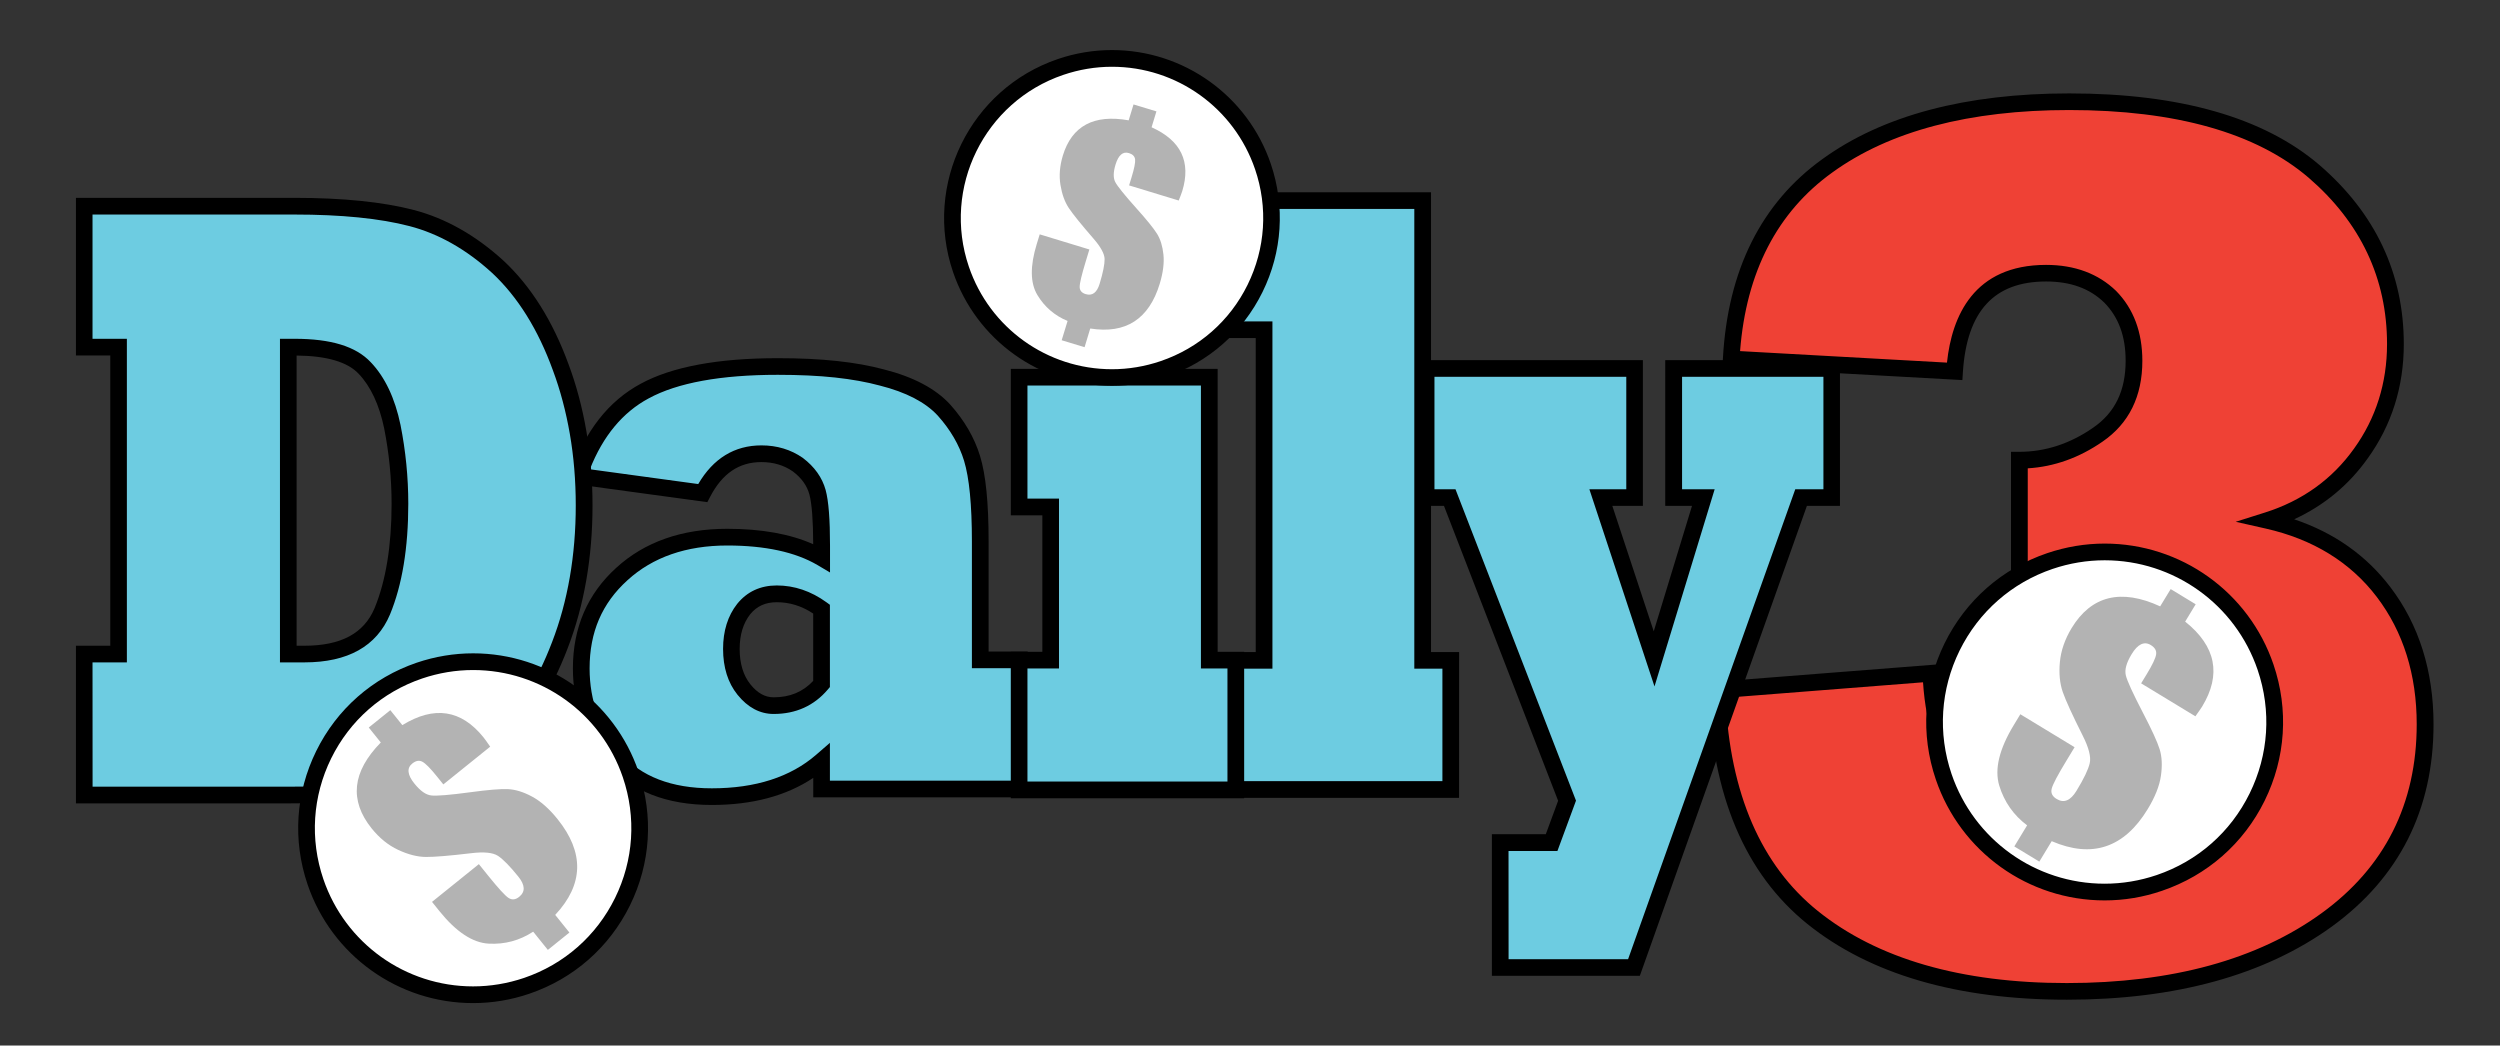 <?xml version="1.0" encoding="utf-8"?>
<!-- Generator: Adobe Illustrator 23.0.1, SVG Export Plug-In . SVG Version: 6.00 Build 0)  -->
<svg version="1.1" id="Layer_1" xmlns="http://www.w3.org/2000/svg" xmlns:xlink="http://www.w3.org/1999/xlink" x="0px" y="0px"
	 viewBox="0 0 428 179" style="enable-background:new 0 0 428 179;" xml:space="preserve">
<rect x="0" y="0" width="428" height="179" fill="#333333" stroke="none"/>
<style type="text/css">
	.st0{fill:#EF4135;}
	.st1{fill:#6DCCE1;}
	.st2{fill:#FFFFFF;}
	.st3{fill:#B3B3B3;}
</style>
<path class="st0" d="M293.93,118.14l36.62-2.87c0.61,15.74,7.63,23.61,21.06,23.61c5.83,0,10.17-1.66,13.02-5
	c2.78-3.33,4.17-7.38,4.17-12.12c0-12.05-7.7-18.37-23.09-18.93V78.79c4.75,0,9.22-1.45,13.42-4.36c4.14-2.84,6.2-7.05,6.2-12.66
	c0-4.54-1.36-8.19-4.07-10.96c-2.78-2.69-6.44-4.04-10.98-4.04c-9.7,0-14.92,5.6-15.66,16.81l-38.24-2.13
	c0.81-14.75,6.31-25.78,16.48-33.08c10.1-7.3,23.91-10.96,41.4-10.96c18.65,0,32.62,3.97,41.91,11.91
	c9.29,8.01,13.94,17.87,13.94,29.57c0,7.02-1.97,13.26-5.9,18.72c-3.93,5.53-9.25,9.36-15.97,11.49
	c8.48,1.91,15.09,5.99,19.84,12.23s7.12,13.79,7.12,22.65c0,14.18-5.63,25.35-16.88,33.51c-11.26,8.16-26.08,12.23-44.45,12.23
	c-18.51,0-33.02-4.22-43.53-12.66C299.94,148.7,294.48,135.73,293.93,118.14z"/>
<path d="M353.84,171.15c-18.76,0-33.71-4.36-44.42-12.97c-10.67-8.6-16.36-22.06-16.91-40l-0.04-1.36l39.45-3.09l0.06,1.48
	c0.58,14.96,7,22.24,19.63,22.24c5.45,0,9.35-1.47,11.93-4.5c2.54-3.04,3.83-6.81,3.83-11.2c0-11.24-7.1-16.97-21.71-17.51
	l-1.38-0.05V77.35h1.43c4.43,0,8.67-1.38,12.61-4.11c3.76-2.58,5.59-6.33,5.59-11.48c0-4.19-1.2-7.45-3.66-9.96
	c-2.5-2.42-5.77-3.61-9.96-3.61c-8.89,0-13.55,5.06-14.24,15.47l-0.09,1.41l-41.08-2.28l0.08-1.42
	c0.83-15.13,6.58-26.63,17.07-34.16c10.3-7.45,24.51-11.22,42.23-11.22c18.91,0,33.32,4.12,42.83,12.26
	c9.58,8.26,14.44,18.58,14.44,30.66c0,7.29-2.08,13.87-6.17,19.55c-3.26,4.59-7.49,8.08-12.6,10.44
	c6.81,2.29,12.33,6.17,16.45,11.59c4.92,6.46,7.41,14.38,7.41,23.52c0,14.6-5.88,26.26-17.47,34.66
	C387.68,166.95,372.44,171.15,353.84,171.15L353.84,171.15z M295.41,119.46c0.76,16.39,6.08,28.67,15.8,36.5
	c10.19,8.19,24.54,12.34,42.63,12.34c17.98,0,32.66-4.02,43.61-11.96c10.81-7.83,16.29-18.72,16.29-32.35
	c0-8.5-2.3-15.83-6.83-21.79c-4.52-5.94-10.92-9.88-19.02-11.71l-5.14-1.16l5.03-1.59c6.38-2.02,11.51-5.71,15.24-10.95
	c3.74-5.2,5.64-11.21,5.64-17.89c0-11.21-4.52-20.8-13.44-28.49c-8.98-7.67-22.76-11.57-40.97-11.57c-17.1,0-30.75,3.59-40.56,10.69
	c-9.43,6.77-14.74,17.05-15.79,30.58l35.42,1.97c0.84-7.94,4.58-16.73,16.97-16.73c4.9,0,8.93,1.5,11.98,4.45
	c3,3.05,4.5,7.08,4.5,11.98c0,6.08-2.3,10.73-6.82,13.83c-4,2.77-8.3,4.3-12.8,4.57v21.29c15.32,0.93,23.09,7.75,23.09,20.29
	c0,5.07-1.52,9.46-4.51,13.04c-3.12,3.66-7.87,5.51-14.11,5.51c-13.84,0-21.37-7.91-22.4-23.5L295.41,119.46L295.41,119.46z"/>
<path class="st1" d="M120.3,84.42l-21.27-2.9c2.34-6.91,6.12-11.77,11.34-14.57c5.15-2.8,12.74-4.2,22.78-4.2
	c3.71,0,7.03,0.16,9.96,0.47c2.94,0.32,5.55,0.79,7.86,1.41c4.79,1.21,8.33,3.07,10.64,5.58c2.3,2.56,3.91,5.32,4.81,8.26
	c0.93,3.04,1.41,7.78,1.41,14.21v20.29h6.69v22.1h-33.86v-4.78c-4.68,4.06-10.94,6.09-18.79,6.09c-7.38,0-12.94-2.17-16.68-6.52
	c-3.78-4.35-5.67-9.49-5.67-15.44c0-6.57,2.32-11.96,6.96-16.16c4.61-4.21,10.62-6.31,18.03-6.31c6.77,0,12.15,1.18,16.14,3.55v-2.1
	c0-4.35-0.23-7.39-0.7-9.13c-0.5-1.83-1.62-3.41-3.35-4.71c-1.8-1.26-3.89-1.88-6.26-1.88C125.98,77.68,122.63,79.93,120.3,84.42
	L120.3,84.42z M140.65,117.11v-12.83c-2.41-1.74-4.97-2.61-7.67-2.61c-2.37,0-4.26,0.87-5.67,2.61c-1.4,1.79-2.1,4.06-2.1,6.81
	c0,2.85,0.72,5.17,2.16,6.96c1.48,1.84,3.17,2.75,5.08,2.75C135.83,120.8,138.56,119.57,140.65,117.11L140.65,117.11z"/>
<path d="M121.86,137.81c-7.78,0-13.76-2.36-17.77-7.02c-3.99-4.59-6.01-10.1-6.01-16.37c0-6.96,2.5-12.75,7.43-17.22
	c4.85-4.43,11.24-6.67,18.99-6.67c5.86,0,10.8,0.89,14.72,2.64c-0.01-4.07-0.23-6.94-0.65-8.52c-0.42-1.53-1.35-2.82-2.83-3.94
	c-1.53-1.06-3.31-1.6-5.4-1.6c-3.82,0-6.69,1.95-8.78,5.97l-0.46,0.89L97.12,82.7l0.56-1.64c2.45-7.23,6.49-12.4,12.02-15.37
	c5.33-2.9,13.22-4.37,23.46-4.37c3.74,0,7.14,0.16,10.11,0.48c3,0.32,5.72,0.81,8.08,1.45c5.02,1.27,8.83,3.29,11.31,5.99
	c2.44,2.72,4.16,5.68,5.12,8.81c0.99,3.22,1.47,8,1.47,14.62v18.87h6.69v24.96h-36.71v-3.33
	C134.61,136.26,128.79,137.81,121.86,137.81L121.86,137.81z M124.51,93.39c-7.02,0-12.76,2-17.07,5.93c-4.38,3.96-6.5,8.9-6.5,15.11
	c0,5.56,1.79,10.44,5.32,14.5c3.45,4,8.7,6.03,15.61,6.03c7.46,0,13.46-1.93,17.85-5.74l2.36-2.05v6.48h31V114.4h-6.69V92.68
	c0-6.24-0.45-10.88-1.34-13.79c-0.83-2.73-2.35-5.33-4.5-7.73c-2.09-2.28-5.43-4.02-9.92-5.15c-2.24-0.61-4.81-1.07-7.66-1.38
	c-2.87-0.31-6.18-0.46-9.81-0.46c-9.75,0-17.19,1.36-22.1,4.03c-4.46,2.39-7.84,6.47-10.07,12.14l18.55,2.53
	c2.57-4.39,6.21-6.62,10.82-6.62c2.66,0,5.04,0.72,7.08,2.14c2.02,1.53,3.32,3.37,3.91,5.5c0.51,1.89,0.75,5,0.75,9.51v4.61
	l-2.16-1.28C136.17,94.52,130.98,93.39,124.51,93.39L124.51,93.39z M132.45,122.23c-2.35,0-4.43-1.11-6.19-3.29
	c-1.64-2.04-2.47-4.68-2.47-7.85c0-3.07,0.81-5.66,2.41-7.7c1.69-2.1,3.98-3.16,6.79-3.16c3,0,5.86,0.97,8.5,2.88l0.59,0.43v14.08
	l-0.34,0.4C139.38,120.82,136.25,122.23,132.45,122.23L132.45,122.23z M132.98,103.1c-1.94,0-3.43,0.68-4.56,2.08
	c-1.18,1.51-1.79,3.5-1.79,5.92c0,2.5,0.62,4.54,1.84,6.06c1.2,1.49,2.5,2.22,3.97,2.22c2.79,0,5.01-0.92,6.78-2.81v-11.53
	C137.23,103.73,135.18,103.1,132.98,103.1z"/>
<path class="st1" d="M248.37,135.16h-37.53v-22.1h5.57v-56.6h-5.57v-22.1h32.72v78.71h4.81V135.16L248.37,135.16z"/>
<path d="M249.79,136.59h-40.38v-24.96h5.57V57.88h-5.57V32.92h35.58v78.71h4.81L249.79,136.59L249.79,136.59z M212.27,133.73h34.67
	v-19.25h-4.81V35.77h-29.86v19.25h5.57v59.46h-5.57V133.73z"/>
<path class="st1" d="M279.74,165.63h-22.89v-21.38h8.8l2.65-7.17l-20.09-51.89h-4.05V63.08h35.69v22.11h-5.78l9.12,27.61l8.43-27.61
	h-5.08V63.08h27.05v22.11h-5.24L279.74,165.63z"/>
<path d="M280.74,167.06h-25.33v-24.24h9.23l2.11-5.73l-19.54-50.48h-4.5V61.65h38.55v24.96h-5.23l7.09,21.47l6.55-21.47h-4.58V61.65
	H315v24.96h-5.66L280.74,167.06z M258.27,164.21h20.46l28.62-80.45h4.82V64.51h-24.2v19.25h5.58l-10.3,33.76L272.1,83.76h6.32V64.51
	h-32.84v19.25h3.6l20.63,53.31l-3.18,8.62h-8.37L258.27,164.21L258.27,164.21z"/>
<g>
	<path class="st1" d="M211.57,135.23h-37.09v-22.21h5.4V86.8h-5.4V64.58h32.56v48.44h4.54v22.21L211.57,135.23z"/>
	<path d="M213,136.66h-39.95v-25.07h5.4V88.22h-5.4V63.15h35.41v48.44H213V136.66z M175.9,133.8h34.24v-19.36h-4.54V66h-29.7v19.36
		h5.4v29.08h-5.4L175.9,133.8L175.9,133.8z"/>
</g>
<g>
	<path class="st1" d="M49.36,136.11H14.43v-24.13h5.88V59.44h-5.88V35.3h35.96c8.21,0,14.9,0.68,20.08,2.03
		c5.22,1.35,10.13,4.13,14.74,8.33c4.57,4.25,8.17,10,10.8,17.25c1.3,3.48,2.29,7.2,2.97,11.16s1.03,8.12,1.03,12.47
		c0,8.75-1.39,16.72-4.16,23.92c-2.74,7.15-6.21,12.64-10.42,16.45c-4.1,3.82-8.6,6.31-13.5,7.46
		C67.07,135.53,59.54,136.11,49.36,136.11L49.36,136.11z M49.36,59.43v52.54h2.75c6.84,0,11.29-2.44,13.34-7.32
		c2.02-4.88,3.02-11.02,3.02-18.41c0-4.44-0.43-8.84-1.3-13.19c-0.9-4.35-2.48-7.71-4.75-10.07c-2.23-2.37-6.23-3.55-11.99-3.55
		H49.36L49.36,59.43z"/>
	<path d="M49.36,137.54H13v-26.99h5.88V60.86H13V33.87h37.39c8.29,0,15.16,0.7,20.45,2.08c5.42,1.41,10.58,4.32,15.34,8.66
		c4.73,4.4,8.48,10.39,11.18,17.82c1.32,3.53,2.34,7.37,3.03,11.4s1.05,8.31,1.05,12.71c0,8.88-1.43,17.1-4.25,24.43
		c-2.8,7.33-6.43,13.05-10.79,17c-4.26,3.96-9.01,6.59-14.13,7.8C67.32,136.94,59.61,137.54,49.36,137.54L49.36,137.54z
		 M15.85,134.68h33.5c10.03,0,17.51-0.57,22.24-1.7c4.63-1.1,8.95-3.49,12.86-7.12c4.04-3.66,7.42-9.01,10.06-15.92
		c2.7-7,4.06-14.88,4.06-23.41c0-4.24-0.34-8.35-1.01-12.22c-0.67-3.86-1.64-7.53-2.9-10.9c-2.54-7.01-6.05-12.63-10.43-16.7
		c-4.4-4.02-9.16-6.71-14.13-8c-5.05-1.32-11.68-1.98-19.73-1.98H15.84V58h5.88v55.4h-5.88L15.85,134.68L15.85,134.68z M52.11,113.4
		h-4.18V58h2.51c6.23,0,10.49,1.31,13.02,4c2.44,2.54,4.16,6.17,5.11,10.76c0.88,4.43,1.33,8.96,1.33,13.48
		c0,7.55-1.05,13.92-3.13,18.95C64.48,110.64,59.55,113.4,52.11,113.4z M50.78,110.55h1.33c6.27,0,10.2-2.11,12.02-6.44
		c1.93-4.68,2.91-10.69,2.91-17.86c0-4.33-0.43-8.67-1.27-12.91c-0.84-4.05-2.32-7.21-4.38-9.36c-1.91-2.02-5.47-3.06-10.61-3.11
		V110.55z"/>
</g>
<g>
	<path class="st2" d="M199.16,63.16c-14.28,4.86-29.79-2.77-34.65-17.05c-4.86-14.27,2.77-29.79,17.05-34.65
		c14.28-4.86,29.79,2.77,34.65,17.05C221.07,42.79,213.44,58.31,199.16,63.16L199.16,63.16z"/>
	<path d="M190.36,66.05c-12.3,0-23.23-7.83-27.2-19.48c-5.1-15,2.95-31.35,17.94-36.46c3-1.02,6.12-1.54,9.26-1.54
		c12.3,0,23.24,7.83,27.2,19.48c2.47,7.27,1.97,15.06-1.42,21.95s-9.26,12.04-16.52,14.51C196.62,65.54,193.5,66.05,190.36,66.05
		L190.36,66.05z M190.37,11.43c-2.83,0-5.64,0.47-8.34,1.39c-13.51,4.6-20.76,19.33-16.16,32.84c3.57,10.5,13.42,17.55,24.5,17.55
		c2.83,0,5.64-0.47,8.34-1.39c6.54-2.23,11.83-6.87,14.88-13.07c3.05-6.2,3.51-13.22,1.28-19.77
		C211.29,18.48,201.45,11.43,190.37,11.43L190.37,11.43z"/>
	<path class="st2" d="M369.69,151.16c-15.22,5.18-31.75-2.96-36.93-18.18c-5.18-15.21,2.96-31.75,18.17-36.93
		c15.22-5.18,31.75,2.96,36.93,18.18C393.05,129.45,384.91,145.98,369.69,151.16z"/>
	<path d="M360.31,154.15c-13.07,0-24.69-8.32-28.9-20.71c-2.63-7.72-2.09-16,1.51-23.32s9.84-12.8,17.56-15.42
		c3.19-1.08,6.5-1.64,9.84-1.64c13.08,0,24.69,8.32,28.9,20.7c2.63,7.72,2.09,16-1.51,23.32c-3.6,7.32-9.84,12.79-17.56,15.42
		C366.96,153.6,363.65,154.15,360.31,154.15z M360.32,95.92c-3.03,0-6.03,0.5-8.92,1.48c-7,2.38-12.65,7.35-15.92,13.98
		c-3.26,6.63-3.75,14.14-1.37,21.14c3.82,11.23,14.35,18.77,26.2,18.77c3.03,0,6.03-0.5,8.92-1.48c7-2.38,12.65-7.34,15.91-13.98
		c3.26-6.63,3.75-14.14,1.37-21.14C382.7,103.46,372.17,95.92,360.32,95.92L360.32,95.92z"/>
	<g>
		<path class="st2" d="M90.18,168.77c-14.9,5.07-31.09-2.89-36.17-17.8c-5.07-14.9,2.9-31.09,17.8-36.16
			c14.9-5.07,31.1,2.9,36.17,17.8S105.09,163.7,90.18,168.77z"/>
		<path d="M80.99,171.73c-12.81,0-24.2-8.16-28.33-20.3c-2.58-7.57-2.05-15.69,1.48-22.86s9.64-12.54,17.21-15.12
			c3.13-1.06,6.37-1.6,9.65-1.6c12.82,0,24.2,8.16,28.33,20.29c2.58,7.57,2.05,15.69-1.48,22.86s-9.64,12.54-17.21,15.12
			C87.51,171.19,84.27,171.73,80.99,171.73L80.99,171.73z M81,114.71c-2.96,0-5.9,0.49-8.73,1.45c-6.85,2.33-12.38,7.19-15.57,13.67
			c-3.19,6.49-3.67,13.83-1.34,20.68c3.74,10.98,14.04,18.36,25.63,18.36c2.96,0,5.9-0.49,8.73-1.45
			c6.85-2.33,12.38-7.19,15.57-13.67c3.19-6.49,3.67-13.83,1.34-20.68C102.89,122.08,92.59,114.71,81,114.71L81,114.71z"/>
	</g>
</g>
<g>
	<path class="st3" d="M375.85,122.63l-9.29-5.64l0.94-1.54c1-1.64,1.54-2.78,1.63-3.42s-0.21-1.17-0.92-1.6
		c-0.57-0.35-1.12-0.38-1.67-0.12s-1.09,0.83-1.62,1.71c-0.88,1.46-1.21,2.65-0.98,3.59c0.21,0.93,1.2,3.08,2.95,6.45
		c1.49,2.86,2.44,4.93,2.84,6.21s0.47,2.79,0.22,4.54s-1.01,3.65-2.27,5.72c-2.01,3.31-4.39,5.42-7.13,6.34
		c-2.74,0.92-5.84,0.63-9.3-0.86l-2.12,3.5l-4.28-2.6l2.19-3.61c-2.33-1.75-3.92-4.03-4.77-6.81c-0.84-2.79-0.01-6.25,2.51-10.39
		l1.1-1.82l9.29,5.64l-1.38,2.28c-1.52,2.5-2.37,4.11-2.54,4.83c-0.18,0.72,0.1,1.31,0.84,1.75c0.63,0.38,1.22,0.46,1.79,0.22
		c0.56-0.23,1.1-0.77,1.6-1.59c1.27-2.08,2.03-3.66,2.28-4.74c0.25-1.07-0.15-2.66-1.21-4.75c-1.76-3.5-2.89-5.98-3.4-7.43
		c-0.51-1.46-0.68-3.17-0.5-5.13c0.18-1.97,0.85-3.91,2.01-5.83c1.68-2.77,3.79-4.47,6.32-5.1c2.53-0.62,5.48-0.17,8.84,1.38
		l1.8-2.96l4.28,2.6l-1.8,2.97c2.64,2.11,4.2,4.38,4.68,6.8c0.48,2.42-0.11,5-1.78,7.75C376.77,121.32,376.39,121.89,375.85,122.63z
		"/>
</g>
<g>
	<path class="st3" d="M201.8,34.33l-8.5-2.59l0.43-1.41c0.46-1.5,0.66-2.51,0.6-3.04c-0.06-0.52-0.41-0.88-1.05-1.08
		c-0.52-0.16-0.97-0.08-1.35,0.25c-0.38,0.32-0.69,0.88-0.94,1.68c-0.41,1.33-0.42,2.35-0.05,3.04c0.36,0.69,1.57,2.2,3.64,4.51
		c1.76,1.96,2.93,3.41,3.51,4.34c0.58,0.93,0.94,2.12,1.09,3.55s-0.06,3.1-0.63,4.99c-0.92,3.03-2.38,5.19-4.36,6.47
		c-1.98,1.28-4.5,1.68-7.54,1.2l-0.97,3.2l-3.92-1.19l1.01-3.3c-2.21-0.92-3.93-2.39-5.16-4.43c-1.24-2.04-1.28-4.95-0.12-8.74
		l0.51-1.66l8.5,2.59l-0.63,2.08c-0.7,2.29-1.04,3.74-1.03,4.34c0.01,0.61,0.35,1.01,1.02,1.22c0.58,0.17,1.06,0.11,1.46-0.19
		s0.71-0.83,0.94-1.59c0.58-1.91,0.86-3.32,0.85-4.22c-0.02-0.9-0.66-2.07-1.92-3.52c-2.1-2.42-3.5-4.15-4.2-5.2
		s-1.18-2.37-1.44-3.97s-0.12-3.27,0.41-5.03c0.77-2.54,2.1-4.31,3.98-5.32c1.88-1.01,4.31-1.24,7.29-0.71l0.83-2.72l3.92,1.19
		l-0.83,2.72c2.52,1.13,4.22,2.61,5.09,4.43c0.87,1.82,0.93,3.99,0.16,6.5C202.27,33.1,202.08,33.63,201.8,34.33L201.8,34.33z"/>
</g>
<g>
	<path class="st3" d="M83.92,127.83l-8.02,6.46l-1.07-1.33c-1.14-1.42-1.98-2.27-2.52-2.55c-0.54-0.29-1.11-0.19-1.72,0.3
		c-0.49,0.39-0.71,0.88-0.64,1.45c0.06,0.58,0.39,1.24,1,1.99c1.01,1.26,1.97,1.93,2.88,2.03c0.9,0.11,3.13-0.07,6.69-0.55
		c3.03-0.41,5.18-0.59,6.45-0.53c1.27,0.06,2.64,0.48,4.11,1.27c1.47,0.79,2.93,2.07,4.37,3.86c2.3,2.86,3.42,5.65,3.36,8.39
		c-0.07,2.74-1.32,5.4-3.76,8.01l2.43,3.02l-3.69,2.97l-2.51-3.12c-2.31,1.51-4.85,2.2-7.61,2.05c-2.76-0.15-5.58-2.01-8.45-5.58
		l-1.26-1.57l8.02-6.46l1.58,1.96c1.74,2.16,2.9,3.43,3.49,3.82s1.2,0.33,1.83-0.18c0.54-0.44,0.8-0.94,0.77-1.52
		s-0.33-1.22-0.91-1.94c-1.45-1.8-2.61-2.98-3.49-3.56c-0.88-0.57-2.42-0.72-4.62-0.45c-3.68,0.44-6.26,0.65-7.72,0.64
		s-3.04-0.42-4.74-1.21c-1.7-0.79-3.21-2.02-4.54-3.67c-1.93-2.4-2.76-4.82-2.51-7.28c0.26-2.46,1.62-4.93,4.07-7.44l-2.06-2.56
		l3.69-2.97l2.06,2.56c2.73-1.68,5.25-2.34,7.56-1.99c2.31,0.35,4.42,1.71,6.33,4.08C83.05,126.59,83.43,127.11,83.92,127.83
		L83.92,127.83z"/>
</g>
</svg>
